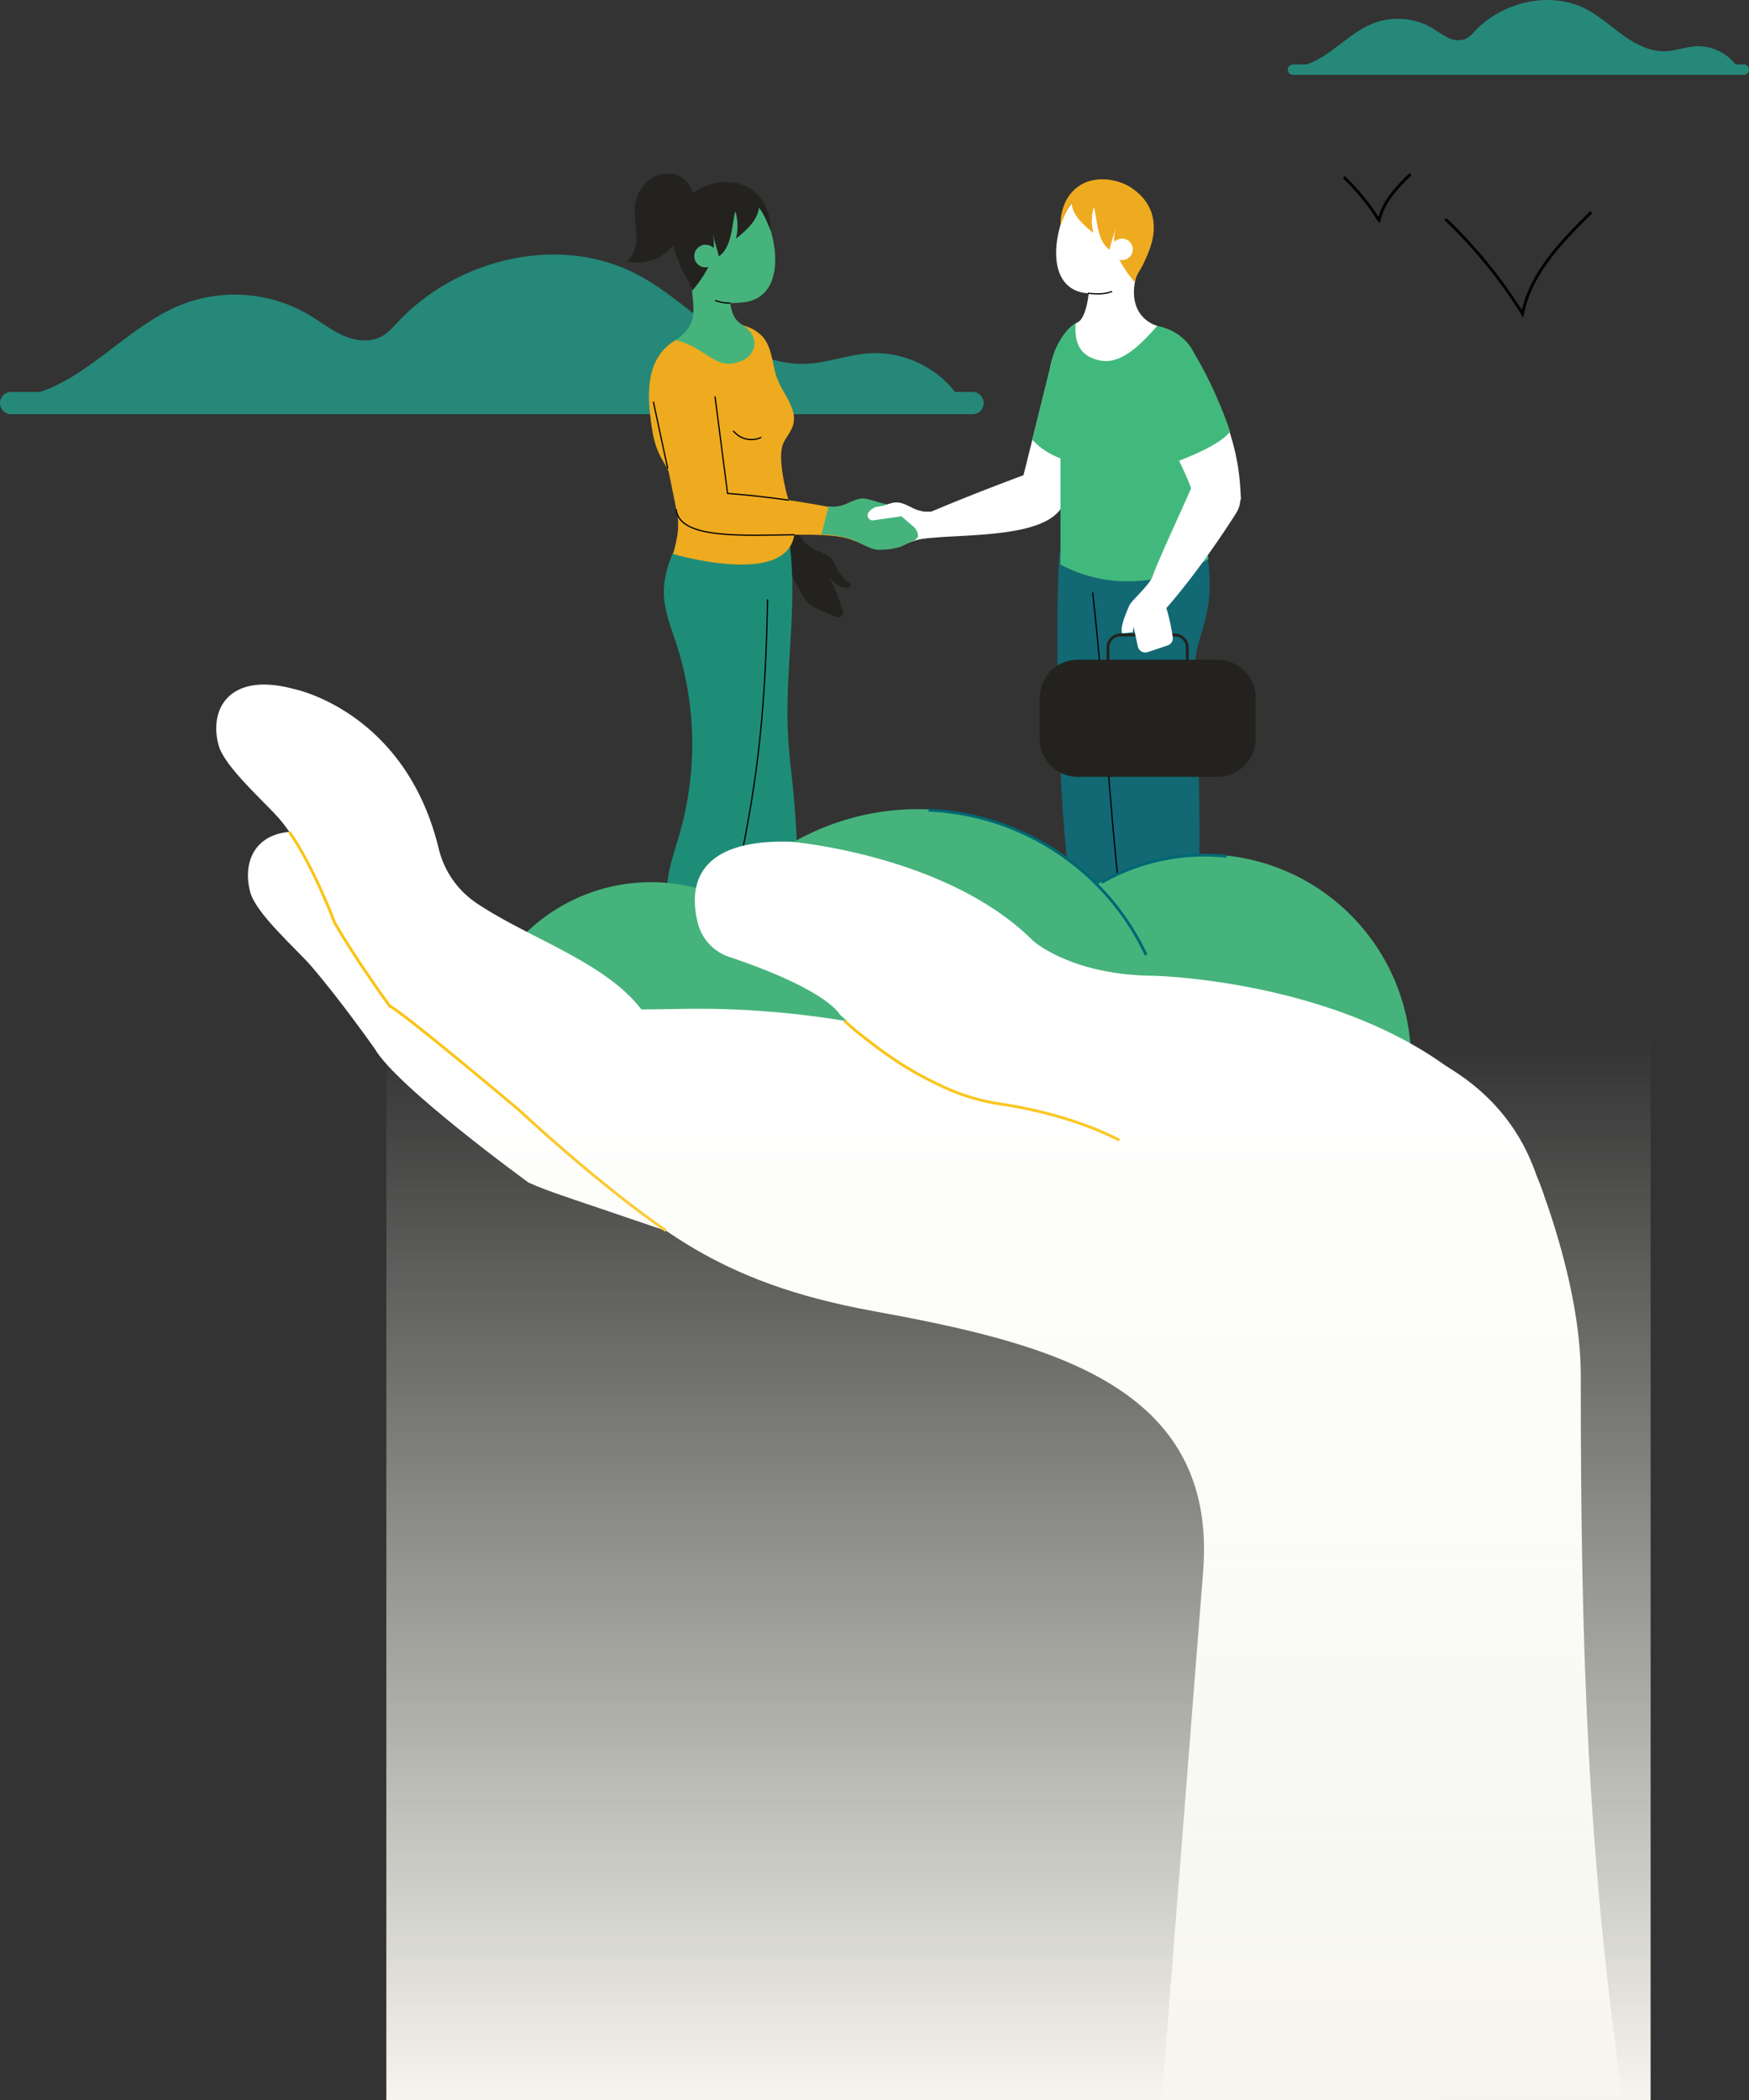 <svg xmlns="http://www.w3.org/2000/svg" xmlns:xlink="http://www.w3.org/1999/xlink" width="616.996" height="740.754" viewBox="0 0 616.996 740.754">
  <rect x="0" y="0" width="616.996" height="740.754" fill="#333333" stroke="none"/>
  <defs>
    <clipPath id="clip-path">
      <rect id="Rectangle_4993" data-name="Rectangle 4993" width="162.709" height="26.406" fill="none"/>
    </clipPath>
    <clipPath id="clip-path-2">
      <rect id="Rectangle_4993-2" data-name="Rectangle 4993" width="346.996" height="56.314" fill="none"/>
    </clipPath>
    <clipPath id="clip-path-3">
      <rect id="Rectangle_4990" data-name="Rectangle 4990" width="221.754" height="305.305" fill="none"/>
    </clipPath>
    <clipPath id="clip-path-4">
      <rect id="Rectangle_4992" data-name="Rectangle 4992" width="331.51" height="89.457" fill="none"/>
    </clipPath>
    <linearGradient id="linear-gradient" x1="0.5" x2="0.5" y2="1" gradientUnits="objectBoundingBox">
      <stop offset="0" stop-color="#f6f6ee" stop-opacity="0"/>
      <stop offset="1" stop-color="#f6f6ee"/>
    </linearGradient>
    <clipPath id="clip-path-5">
      <rect id="Rectangle_4994" data-name="Rectangle 4994" width="52.152" height="37.53" fill="none"/>
    </clipPath>
    <clipPath id="clip-path-6">
      <rect id="Rectangle_4994-2" data-name="Rectangle 4994" width="23.895" height="17.195" fill="none"/>
    </clipPath>
  </defs>
  <g id="Group_26262" data-name="Group 26262" transform="translate(-172.712 -2878.5)">
    <g id="Group_26269" data-name="Group 26269" transform="translate(627 2878.5)">
      <g id="Group_26268" data-name="Group 26268" transform="translate(0 0)" clip-path="url(#clip-path)">
        <path id="Path_75169" data-name="Path 75169" d="M162.709,24.567a1.842,1.842,0,0,1-1.839,1.839H1.842a1.841,1.841,0,1,1,0-3.682H6.625C15.1,19.889,21.507,11.676,30.044,8.279A24.232,24.232,0,0,1,51.094,9.96a55.948,55.948,0,0,0,5.606,3.4,7.392,7.392,0,0,0,6.338.221,11.693,11.693,0,0,0,2.874-2.524C75.75.656,92.433-3.366,105.169,3.177c4.786,2.458,8.793,6.162,13.165,9.291s9.446,5.78,14.822,5.6c3.65-.12,7.152-1.54,10.8-1.751a16.893,16.893,0,0,1,14.027,6.4h2.887a1.84,1.84,0,0,1,1.839,1.842" transform="translate(0 0)" fill="#258879"/>
      </g>
    </g>
    <g id="Group_26270" data-name="Group 26270" transform="translate(172.712 2968.272)">
      <g id="Group_26268-2" data-name="Group 26268" transform="translate(0 0)" clip-path="url(#clip-path-2)">
        <path id="Path_75169-2" data-name="Path 75169" d="M347,52.392a3.928,3.928,0,0,1-3.923,3.923H3.929a3.926,3.926,0,1,1,0-7.852h10.2C32.208,42.414,45.867,24.9,64.073,17.654a51.678,51.678,0,0,1,44.891,3.586c4,2.4,7.7,5.342,11.956,7.253s9.386,2.637,13.517.471c2.422-1.272,4.252-3.4,6.129-5.383C161.545,1.4,197.125-7.18,224.286,6.775c10.207,5.241,18.752,13.14,28.077,19.815s20.144,12.326,31.609,11.949c7.785-.256,15.253-3.283,23.031-3.734a36.026,36.026,0,0,1,29.914,13.658h6.156A3.924,3.924,0,0,1,347,52.392" transform="translate(0 0)" fill="#258879"/>
      </g>
    </g>
    <g id="Group_26260" data-name="Group 26260" transform="translate(370.878 2977.619)">
      <g id="Group_26259" data-name="Group 26259" transform="translate(23 -37.924)" clip-path="url(#clip-path-3)">
        <path id="Path_75132" data-name="Path 75132" d="M33.261,69.813a326.346,326.346,0,0,1,21,29.21,11.161,11.161,0,0,0,3.665,3.312c2.3,1.283,5.135,1.808,6.841,3.813,1.2,1.4,1.62,3.313,2.652,4.842a24.09,24.09,0,0,0,3.516,3.55c.325.315.669.721.433,1.2a.98.98,0,0,1-.748.5,6.115,6.115,0,0,1-4.652-1.58,12.566,12.566,0,0,1-2.162-2.235l2.717,5.548,2.192,6.469a1.719,1.719,0,0,1-2.24,2.162c-3.646-1.39-8.985-3.7-9.893-4.694a52.967,52.967,0,0,1-5.024-8.521C46.948,99.941,6.367,72.229,16.765,60.453" transform="translate(7.429 29.805)" fill="#23221e"/>
        <path id="Path_75133" data-name="Path 75133" d="M52.106,83.27c4.788,24.537-1.017,49.879.466,74.835.367,6.186,1.184,12.334,1.78,18.5,2.329,24.074,2.34,48.848-2,72.642l21.083,15-26.73-1.883-33.275-.981c2.308-3.683,2.234-8.351,1.721-12.667C13.526,235,8.247,221.455,10.136,207.771c.775-5.62,2.74-10.995,4.289-16.452a114.829,114.829,0,0,0-1.324-66.64c-1.8-5.494-4.04-10.959-4.34-16.734-.34-6.525,1.844-12.951,4.845-18.755H31.385" transform="translate(4.302 41.055)" fill="#1e8d77"/>
        <path id="Path_75134" data-name="Path 75134" d="M54.964,114.063c-7.894,12.54-41.2,2.6-41.2,2.6,2.314-9.158,1.872-9.418,1.16-18.838C13.971,85.231,8.472,85.761,6.417,73.3S3.709,47.7,14.577,41.27c6.484-3.836,17.881-7.449,24.961-4.873a13.961,13.961,0,0,1,5.775,3.652c3.544,4.009,3.267,10.038,5.232,15.015,2.125,5.381,7.053,10.421,5.527,16-.672,2.456-2.526,4.407-3.543,6.743-1.23,2.825-.829,8.91,1.059,16.77,1.462,6.095,5.108,13.558,1.377,19.486" transform="translate(2.566 17.517)" fill="#eeab1f"/>
        <path id="Path_75135" data-name="Path 75135" d="M30.518,30.27c.193,3.618.567,7.637,3.267,10.053.824.738,1.814,1.266,2.68,1.954,2.117,1.681,3.437,4.576,2.64,7.158a7.23,7.23,0,0,1-3.973,4.384c-9.721,4.215-12.17-4.5-23.65-7.158,2.437-1.7,4.914-4.054,5.8-6.886C18.6,35.6,17,28.965,16.835,24.6" transform="translate(5.661 12.128)" fill="#46b37c"/>
        <path id="Path_75136" data-name="Path 75136" d="M85.5,94.424c-1.822-.3-3.5-1.3-5.342-1.389C77.524,92.9,75.2,94.605,72.687,95.4a11.167,11.167,0,0,1-4.923.4A326,326,0,0,0,32.1,91.052L29.92,58.638a18.18,18.18,0,0,0-4.531-10.372c-3.18-3.51-7.98-6.348-13.582-1.547-2.292,1.963-4.93,8.242-4.93,15.208,0,0,6.984,33.422,7.1,34.715,1.441,15.641,49.437,5.106,62.389,10.974a52.957,52.957,0,0,0,9.646,2.186" transform="translate(3.391 21.779)" fill="#eeab1f"/>
        <path id="Path_75137" data-name="Path 75137" d="M46.749,89.237c-12.111-1.729-21.515-2.371-21.515-2.371l-4.424-34.2" transform="translate(10.261 25.964)" fill="none" stroke="#000" stroke-width="0.438"/>
        <path id="Path_75138" data-name="Path 75138" d="M11.634,79.315c.979,10.621,23.424,9.173,41.787,8.987" transform="translate(5.736 39.105)" fill="none" stroke="#000" stroke-width="0.438"/>
        <path id="Path_75139" data-name="Path 75139" d="M6.245,53.918s2.774,12.819,5.064,23.557" transform="translate(3.079 26.583)" fill="none" stroke="#000" stroke-width="0.438"/>
        <path id="Path_75140" data-name="Path 75140" d="M60.057,104.393l5.965-1.608a12.562,12.562,0,0,1-3.106-.157,6.114,6.114,0,0,1-4.254-2.461.979.979,0,0,1-.113-.893c.2-.493.735-.5,1.187-.463a24.163,24.163,0,0,0,4.987.308c1.83-.231,3.546-1.168,5.39-1.193,2.634-.036,4.9,1.753,7.376,2.638a11.155,11.155,0,0,0,4.906.576c16.5-6.969,32.574-12.851,32.574-12.851l9.349-37.508a18.178,18.178,0,0,1,4.909-10.2c3.306-3.391,8.207-6.05,13.63-1.047,2.219,2.047,4.622,8.418,4.367,15.38,0,0-17.283,39.588-17.451,40.875-2.016,15.578-36.43,12.842-51.1,15.015-1.5.224-13.507,3.689-15.029,3.659-1.963-.04-12.213-5.324-13.094-6.141" transform="translate(24.921 18.128)" fill="#fff"/>
        <path id="Path_75141" data-name="Path 75141" d="M82.393,80.946a11.136,11.136,0,0,1-4.906-.578c-2.478-.885-4.742-2.673-7.374-2.637-1.845.025-3.559.962-5.39,1.191a23.971,23.971,0,0,1-4.988-.308c-.451-.037-.982-.028-1.187.463a.978.978,0,0,0,.115.894A14.311,14.311,0,0,1,60.056,84.2L50.545,88.13c.881.815,11.131,6.1,13.094,6.139a52.877,52.877,0,0,0,9.721-1.829,23.5,23.5,0,0,1,11.211-2.386" transform="translate(24.92 38.324)" fill="#fff"/>
        <path id="Path_75142" data-name="Path 75142" d="M95.793,76.71s5.311,7.046,17.978,8.567l-1.187-50.514A22.721,22.721,0,0,0,102.6,49.024Z" transform="translate(47.229 17.139)" fill="#42b97c"/>
        <path id="Path_75143" data-name="Path 75143" d="M36.882,100.591c-.666,29.195-1.926,55.384-9.394,91.047-2.278,10.875-.14,31.346-1.623,41.348" transform="translate(12.752 49.595)" fill="none" stroke="#000" stroke-width="0.438"/>
        <path id="Path_75144" data-name="Path 75144" d="M44.942,19.458c3.014,11.15,1.5,23.575-10.444,24.49-3.132.24-6.165.511-9.087-.711L20.28,38.258l-5.123-4.975a26.446,26.446,0,0,1-2.019-5.221C10.121,16.914,14.793,5.95,23.575,3.573c7.543-2.041,15.651,2.908,19.71,11.405a26.662,26.662,0,0,1,1.657,4.479" transform="translate(6.026 1.536)" fill="#46b37c"/>
        <path id="Path_75145" data-name="Path 75145" d="M27.2,28.237c4.634-3.427,4.439-10.76,5.777-15.913a17.787,17.787,0,0,1,.2,9.649c3.857-3.026,7.856-6.711,8.125-11.166a39.21,39.21,0,0,1,4.125,8.43A19.717,19.717,0,0,0,43.23,9.743,14.694,14.694,0,0,0,35.8,3.074C30.8,1.085,23.777,2.033,19.127,5.116s-7.588,7.2-8.271,12.223c-.811,5.968,1.2,10.911,3.73,16.286,1.139,2.417,2.549,3.659,3.116,6.713,1.83-1.856,6.236-7.97,6.987-11.6s1.026-5.023.233-8.557" transform="translate(5.262 1.001)" fill="#23221e"/>
        <path id="Path_75146" data-name="Path 75146" d="M20.93,24.671A3.992,3.992,0,0,1,16.02,21.8a4.045,4.045,0,0,1,2.771-4.825,3.992,3.992,0,0,1,4.951,2.8" transform="translate(7.839 8.295)" fill="#46b37c"/>
        <path id="Path_75147" data-name="Path 75147" d="M23.306,7.4A8.847,8.847,0,0,0,16.65.261a10.8,10.8,0,0,0-9.6,2.661A13.941,13.941,0,0,0,2.774,12.11c-.257,3.3.5,6.589.567,9.9S2.608,28.935,0,30.969a16.263,16.263,0,0,0,13.818-3.05,14.8,14.8,0,0,0,5.348-12.986" transform="translate(0 0)" fill="#23221e"/>
        <path id="Path_75148" data-name="Path 75148" d="M25.116,60.768a8.14,8.14,0,0,0,9.89,2.325" transform="translate(12.383 29.961)" fill="none" stroke="#000" stroke-width="0.438"/>
        <path id="Path_75149" data-name="Path 75149" d="M26.187,30.9a14.316,14.316,0,0,1-5.351-.912" transform="translate(10.273 14.785)" fill="none" stroke="#000" stroke-width="0.438"/>
        <path id="Path_75150" data-name="Path 75150" d="M107.453,219.96c-6.925-39.309-6.184-117.2-4.949-125.243,1.209-7.874,18.315-6.18,25.6-9.4l.27-.118c9.682-4.175,15.905-9.406,20.956-.151l5.2,9.526c3.639,22.291-4.558,28.859-4.257,40.473,0,0,3.552,72.917,0,91.659" transform="translate(50.14 39.393)" fill="#126873"/>
        <path id="Path_75151" data-name="Path 75151" d="M130.987,35.81S152.4,33.659,152.973,56.3c0,0-.962,45.941,2.816,62.2,0,0-25.046,16.368-52.232,1.977V80.01a10.163,10.163,0,0,0-.736-3.8,36.764,36.764,0,0,1-2.614-15.348l.387-8.658c-.769-5.969,4.07-14.584,8.318-16.829.033-.016,8.5,4.924,8.54,4.921" transform="translate(49.387 17.442)" fill="#42b97c"/>
        <path id="Path_75152" data-name="Path 75152" d="M110.86,30.014,129.2,20.741c-8.186,19.357,5.62,22.776,5.62,22.776-5.111,5.784-12.449,13.834-20.2,12.207-5.566-1.168-9.275-4.5-8.57-13.134,4.142-.857,4.808-12.576,4.808-12.576" transform="translate(52.245 10.226)" fill="#fff"/>
        <path id="Path_75153" data-name="Path 75153" d="M102.679,17.877c-2.856,10.557-1.423,22.321,9.888,23.188,2.965.227,5.838.484,8.6-.673l4.858-4.714,4.851-4.711a25.114,25.114,0,0,0,1.913-4.943c2.856-10.557-1.568-20.937-9.882-23.187-7.143-1.933-14.821,2.755-18.661,10.8a25.09,25.09,0,0,0-1.569,4.242" transform="translate(49.999 1.185)" fill="#fff"/>
        <path id="Path_75154" data-name="Path 75154" d="M155.326,94.87c-.47-10.008-.967-25.119-18.248-53.96l-12.8,22.425s16.355,29.6,14.114,31.7" transform="translate(61.275 20.17)" fill="#fff"/>
        <path id="Path_75155" data-name="Path 75155" d="M108.883,28.52c2.965.227,5.838.484,8.6-.673" transform="translate(53.683 13.73)" fill="none" stroke="#000" stroke-width="0.432"/>
        <path id="Path_75156" data-name="Path 75156" d="M119.693,26.188c-4.388-3.243-4.2-10.187-5.47-15.065a16.834,16.834,0,0,0-.185,9.136c-3.652-2.865-7.438-6.356-7.692-10.574a37.115,37.115,0,0,0-3.907,7.983,18.674,18.674,0,0,1,2.078-8.991,13.924,13.924,0,0,1,7.031-6.316C116.289.479,122.934,1.38,127.336,4.3s7.186,6.813,7.834,11.574c.767,5.648-1.138,10.329-3.533,15.417-1.078,2.29-2.413,3.465-2.949,6.357-1.735-1.757-5.906-7.546-6.617-10.983s-.97-4.755-.221-8.1" transform="translate(50.505 0.678)" fill="#eeab1f"/>
        <path id="Path_75157" data-name="Path 75157" d="M117.216,22.812a3.78,3.78,0,0,0,4.649-2.713,3.831,3.831,0,0,0-2.623-4.57,3.781,3.781,0,0,0-4.688,2.647" transform="translate(56.479 7.584)" fill="#fff"/>
        <path id="Path_75158" data-name="Path 75158" d="M123.285,61.512l8.153,21.464s17.1-5.8,21.046-11.422c0,0-5.954-18.114-14.978-31.039,0,0-8.012-4.572-13.173,5.04a16.849,16.849,0,0,0-1.816,5.88c-.337,2.693-.5,6.729.767,10.076" transform="translate(60.286 19.44)" fill="#42b97c"/>
        <path id="Path_75159" data-name="Path 75159" d="M48.5,79.531a11.154,11.154,0,0,0,4.924-.4c2.51-.793,4.837-2.5,7.467-2.363,1.842.093,5.717,1.595,7.538,1.893,1.648.269-1.511.87-3.183,1.084a5.632,5.632,0,0,0-2.52,1.769,1.768,1.768,0,0,0,1.547,2.952l9.884-1.412,4.234,3.6a4.72,4.72,0,0,1,1.662,3.616l-.944,1.063L74,93.733a22.179,22.179,0,0,1-8.842,1.015c-1.521-.025-6.666-2.77-8.053-3.4a33.954,33.954,0,0,0-11.15-1.886" transform="translate(22.656 37.847)" fill="#46b37c"/>
        <path id="Path_75160" data-name="Path 75160" d="M110.04,98.92c4.3,38.171,5.226,70.307,10.453,114.992" transform="translate(54.254 48.771)" fill="none" stroke="#000" stroke-width="0.438"/>
        <path id="Rectangle_4989" data-name="Rectangle 4989" d="M4.414,0H23.561a4.414,4.414,0,0,1,4.414,4.414V22.6a4.415,4.415,0,0,1-4.415,4.415H4.414A4.414,4.414,0,0,1,0,22.605V4.414A4.414,4.414,0,0,1,4.414,0Z" transform="translate(169.692 162.74)" fill="none" stroke="#23221e" stroke-width="1"/>
        <path id="Path_75161" data-name="Path 75161" d="M134.924,127.515a66.083,66.083,0,0,0-2.25-10.374c10.079-11.431,20.22-26.521,24.6-33.466a9.854,9.854,0,0,0,.066-10.412h-15.29c-.838,2.57-12.106,26.486-14.3,32.815-.95,2.744-6.651,7.761-8,9.863,0,0-3.879,8.155-2.622,10.136l3.721-.379.254-1.95,1.5,6.937a2.7,2.7,0,0,0,3.491,1.987l7-2.332a2.682,2.682,0,0,0,1.835-2.825" transform="translate(57.622 36.121)" fill="#fff"/>
        <path id="Path_75162" data-name="Path 75162" d="M160.229,156.153H110.965a13.442,13.442,0,0,1-13.442-13.442V128.3a13.442,13.442,0,0,1,13.442-13.442h49.264A13.442,13.442,0,0,1,173.671,128.3v14.406a13.442,13.442,0,0,1-13.442,13.442" transform="translate(48.082 56.631)" fill="#23221e"/>
      </g>
    </g>
    <g id="Group_26267" data-name="Group 26267" transform="translate(339 3163.543)">
      <g id="Group_26267-2" data-name="Group 26267" transform="translate(0 0)" clip-path="url(#clip-path-4)">
        <path id="Path_75163" data-name="Path 75163" d="M48.677,89.274a88.829,88.829,0,1,1,177.657,0" transform="translate(20.071 0.183)" fill="#46b37c"/>
        <path id="Path_75164" data-name="Path 75164" d="M131.478,84.626a72.91,72.91,0,1,1,145.819,0" transform="translate(54.213 4.831)" fill="#46b37c"/>
        <path id="Path_75165" data-name="Path 75165" d="M0,81.839a63.363,63.363,0,1,1,126.726,0" transform="translate(0 7.618)" fill="#46b37c"/>
        <path id="Path_75166" data-name="Path 75166" d="M62.327,22A63.606,63.606,0,0,1,94.778,52.915" transform="translate(25.7 9.072)" fill="none" stroke="#006873" stroke-width="1"/>
        <path id="Path_75167" data-name="Path 75167" d="M114.213.5a88.942,88.942,0,0,1,76.722,51.045" transform="translate(47.094 0.205)" fill="none" stroke="#006873" stroke-width="1"/>
        <path id="Path_75168" data-name="Path 75168" d="M157.4,21.379a72.576,72.576,0,0,1,36.3-9.662,73.6,73.6,0,0,1,7.812.414" transform="translate(64.903 4.831)" fill="none" stroke="#006873" stroke-width="1"/>
      </g>
    </g>
    <g id="Group_26135" data-name="Group 26135" transform="translate(249 2862.359)">
      <g id="Group_26261" data-name="Group 26261" transform="translate(0 -0.003)">
        <path id="Path_74664" data-name="Path 74664" d="M356.726,448.9l-2.512,11.542s-1.576,2.025-6.669-.424l.072-12.571" transform="translate(-84.661 -108.994)" fill="#006873"/>
        <path id="Path_74667" data-name="Path 74667" d="M351.165,458.818s-2.365,3.926-7.628.414c0,0-4.339,7.905-9.954,9.5a4.035,4.035,0,0,0-2.577,3.109s.73,2.189,8.83.846c.56-.092,4.941-1.834,6.624-2.027,2.333-.267,3,.008,5.934-1.013Z" transform="translate(-80.632 -111.764)" fill="#fff"/>
        <path id="Path_74682" data-name="Path 74682" d="M188.326,558.75c-66.163-22.563-66.245-22.2-74.535-25.856,0,0-46.6-33.818-54.342-47.3,0,0-12.094-17.164-22.384-29.1-5.176-6-19.421-18.39-21.478-26.044-3.517-13.09,4.167-25.892,26.583-19.78,0,0,38.921,7.612,50.907,55.614" transform="translate(-3.598 -99.654)" fill="#fff"/>
        <path id="Path_74683" data-name="Path 74683" d="M309.737,504.811s167.2-41.475,196.744,46.8c0,0,15.54,37.338,15.531,70.361-.028,98.839,2.515,167.6,14.56,253.844l-162.419,1.675L388.822,690.6c4.951-65.73-55.177-80.274-116.835-91.542-55.206-10.09-76.768-30.181-105.113-54.261" transform="translate(-40.65 -120.597)" fill="#fff"/>
        <path id="Path_74684" data-name="Path 74684" d="M196.684,545.721c-25.463-1.655.172,2.615-10.919,0,0,0-47.741-26.321-79.08-55.236,0,0-41.1-34.627-45.483-36.559,0,0-11.718-15.98-19.465-29.46,0,0-9.154-24.606-19.444-36.537-5.176-6-19.421-18.39-21.478-26.044C-2.7,348.794,4.982,335.991,27.4,342.1c0,0,39.313,7.688,51.086,56.339a32.27,32.27,0,0,0,13.391,19.216c18.437,12.368,45.427,20.787,58.1,37.471l15.429-.217a317.718,317.718,0,0,1,57.587,4.438l46.094,7.814" transform="translate(0 -82.95)" fill="#fff"/>
        <path id="Path_74685" data-name="Path 74685" d="M522.757,538.522c-25.048-74.855-136.938-77.447-137.906-77.456-28.957-.248-42.312-12.315-42.312-12.315C312.183,418.4,257.131,413.8,257.131,413.8c-34.651-1.02-35.851,16.79-32.9,28.6a16.942,16.942,0,0,0,11.013,11.991c34.885,11.7,39.018,20.263,39.018,20.263,2.557,2.745,52.119,44.986,98.712,44.4" transform="translate(-54.369 -100.788)" fill="#fff"/>
        <path id="Path_74686" data-name="Path 74686" d="M166.956,549.857s-20.628-13.723-51.967-42.638c0,0-41.1-34.627-45.483-36.559,0,0-11.718-15.98-19.465-29.46,0,0-7.168-19.27-15.95-31.973" transform="translate(-8.304 -99.684)" fill="none" stroke="#fbc415" stroke-width="1"/>
        <path id="Path_74687" data-name="Path 74687" d="M389.965,539.422c-15.313-7.848-32.3-11.313-41.868-12.747a73.035,73.035,0,0,1-19.063-5.532c-14.8-6.638-23.274-13.364-32.236-20.428l-3.855-3.364" transform="translate(-71.36 -121.151)" fill="none" stroke="#fbc415" stroke-width="1"/>
      </g>
    </g>
    <rect id="Rectangle_4991" data-name="Rectangle 4991" width="446" height="374.254" transform="translate(309 3245)" fill="url(#linear-gradient)"/>
    <path id="Path_73997" data-name="Path 73997" d="M0,45.692Z" transform="translate(284.621 3299.01)" fill="#fff"/>
    <g id="Group_26272" data-name="Group 26272" transform="translate(682.278 2952.971)">
      <g id="Group_26271" data-name="Group 26271" clip-path="url(#clip-path-5)">
        <path id="Path_75170" data-name="Path 75170" d="M.345,2.791a170.591,170.591,0,0,1,27.191,33.4C30.4,21.819,41.354,10.637,51.8.357" fill="none" stroke="#000" stroke-width="1"/>
      </g>
    </g>
    <g id="Group_26273" data-name="Group 26273" transform="translate(646.615 2939.695)">
      <g id="Group_26271-2" data-name="Group 26271" clip-path="url(#clip-path-6)">
        <path id="Path_75170-2" data-name="Path 75170" d="M.345,1.472A78.161,78.161,0,0,1,12.8,16.776C14.116,10.19,19.134,5.067,23.921.357" transform="translate(-0.187 -0.193)" fill="none" stroke="#000" stroke-width="1"/>
      </g>
    </g>
  </g>
</svg>
